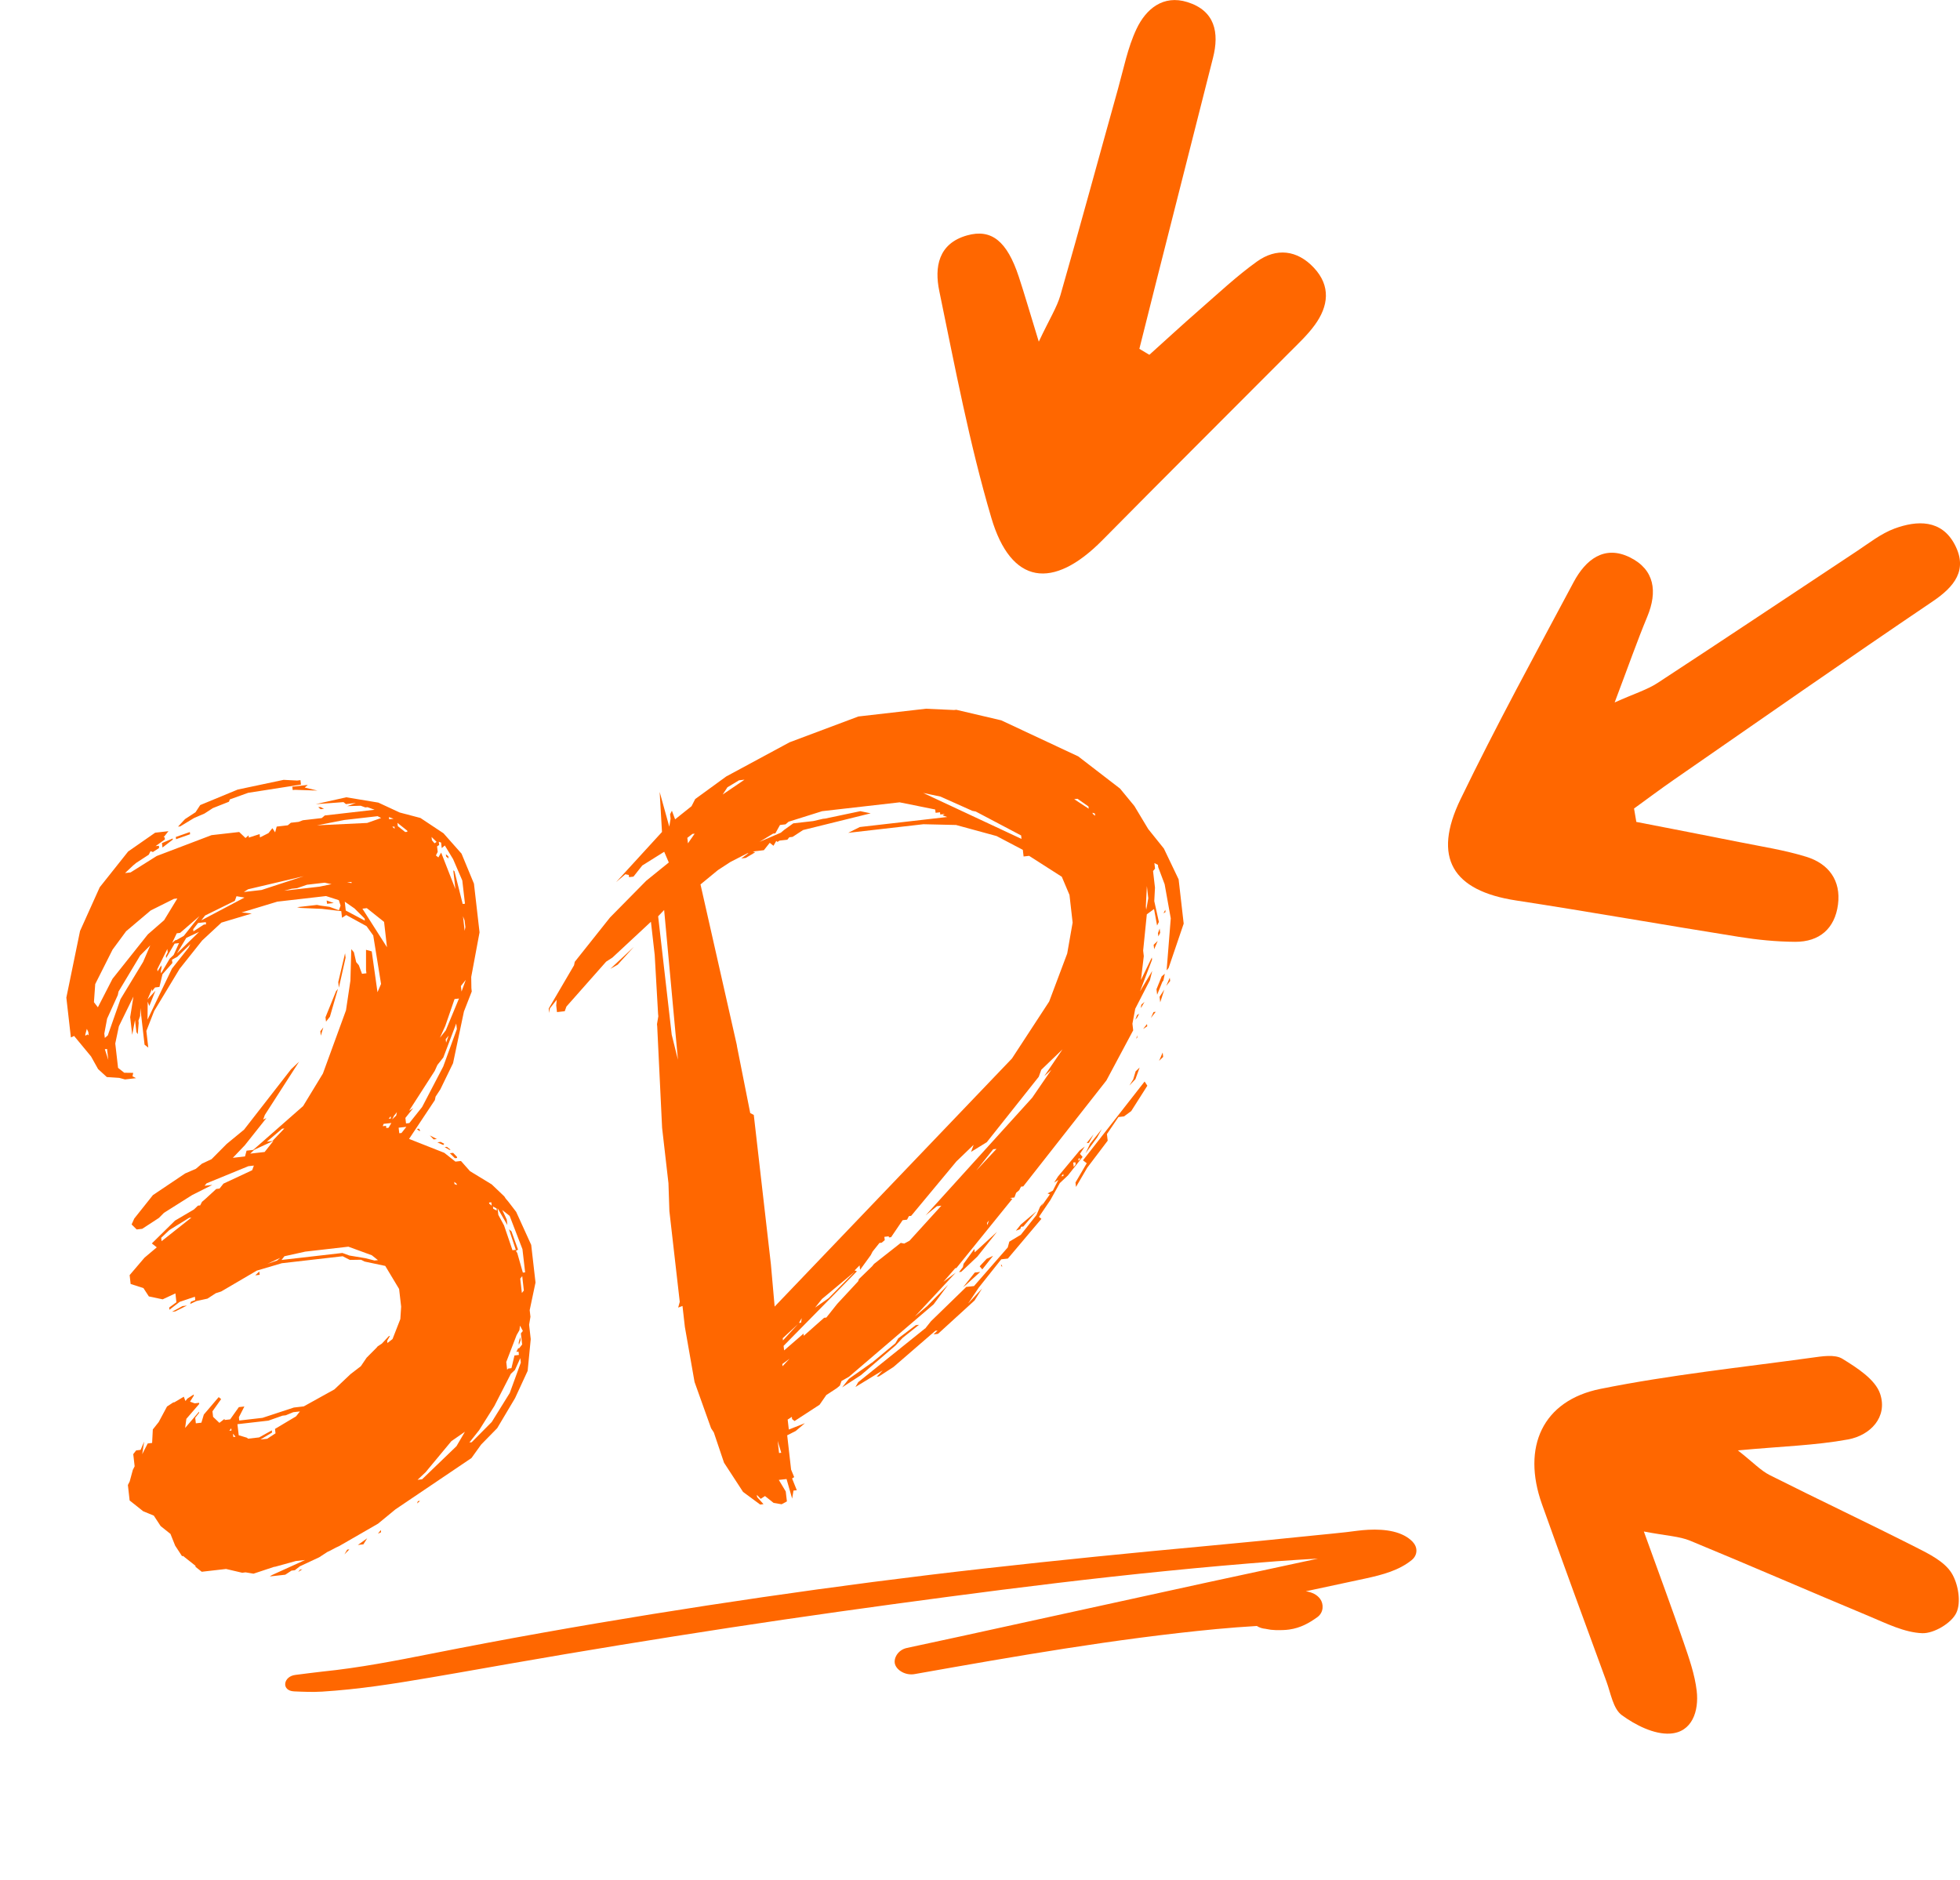 <?xml version="1.0" encoding="UTF-8"?>
<svg id="b" data-name="Camada 2" xmlns="http://www.w3.org/2000/svg" viewBox="0 0 336.55 322.81">
  <defs>
    <style>
      .d {
        fill: #ff6700;
      }
    </style>
  </defs>
  <g id="c" data-name="Layer 1">
    <path class="d" d="M280.96,141.13c5.87,1.15,11.75,2.27,17.62,3.45,3.88.78,7.82,1.38,11.58,2.54,3.83,1.18,5.98,4.06,5.44,8.2-.54,4.13-3.19,6.42-7.35,6.4-3.22-.02-6.47-.34-9.65-.85-12.77-2.03-25.5-4.29-38.28-6.25-10.91-1.67-14.4-7.33-9.53-17.39,6.1-12.61,12.83-24.92,19.42-37.28,2.03-3.8,5.23-6.45,9.69-4.23,4.22,2.1,4.73,5.88,2.96,10.15-1.77,4.26-3.29,8.62-5.61,14.75,3.43-1.54,5.59-2.18,7.39-3.36,11.44-7.48,22.8-15.08,34.2-22.62,2.09-1.38,4.13-3.01,6.44-3.87,3.94-1.46,8.12-1.57,10.38,2.76,2.26,4.33-.04,7.2-3.82,9.75-14.9,10.07-29.64,20.37-44.42,30.61-2.31,1.6-4.56,3.29-6.84,4.94.13.76.26,1.53.39,2.29Z"/>
    <path class="d" d="M197.36,60.92c2.85-2.56,5.66-5.16,8.55-7.68,3.26-2.84,6.42-5.82,9.92-8.33,3.34-2.39,6.9-2,9.77,1.06,2.95,3.14,2.52,6.61.15,9.85-1.26,1.73-2.87,3.22-4.39,4.75-10.68,10.73-21.42,21.4-32.06,32.18-8.53,8.64-15.7,7.62-19.08-3.84-3.77-12.76-6.24-25.91-8.94-38.96-.83-4.02-.21-8.13,4.78-9.53,4.19-1.18,6.86,1,8.87,7.08.98,2.96,1.84,5.97,3.44,11.17,1.86-3.95,3.11-5.88,3.72-8,3.38-11.78,6.58-23.61,9.88-35.41.97-3.46,1.66-7.08,3.18-10.29,1.62-3.43,4.58-5.91,8.73-4.61,4.72,1.47,5.52,5.2,4.4,9.59-3.28,12.92-6.56,25.84-9.83,38.76-.94,3.73-1.87,7.46-2.81,11.19.58.34,1.16.69,1.73,1.03Z"/>
    <path class="d" d="M282.27,262.99c2.73,7.57,4.86,13.29,6.84,19.06.93,2.71,1.9,5.48,2.23,8.29.4,3.46-.77,7.12-4.59,7.34-2.73.16-5.93-1.46-8.27-3.17-1.49-1.09-1.9-3.76-2.64-5.78-3.72-10.13-7.44-20.27-11.07-30.44-3.5-9.82.11-17.8,10.03-19.8,11.96-2.41,24.16-3.68,36.26-5.35,1.76-.24,3.99-.63,5.3.18,2.51,1.55,5.65,3.54,6.48,6.03,1.32,3.98-1.67,7.11-5.51,7.82-5.61,1.03-11.38,1.18-18.92,1.88,2.65,2.08,3.91,3.46,5.48,4.25,8.35,4.2,16.81,8.19,25.16,12.42,2.21,1.12,4.78,2.4,6.02,4.34,1.17,1.83,1.72,5.07.85,6.89-.84,1.77-3.86,3.56-5.86,3.49-3.06-.12-6.13-1.67-9.07-2.9-10.28-4.28-20.49-8.74-30.78-12.98-1.86-.77-4.01-.83-7.93-1.58Z"/>
    <path class="d" d="M242.61,264.79c-1.72-1.83-4.69-2.26-7.66-2.11-1.27.06-2.54.26-3.8.41-1.62.19-3.25.33-4.88.5-6.38.66-12.76,1.29-19.14,1.88-12.7,1.17-25.41,2.43-38.09,3.86-12.75,1.43-25.45,3.08-38.13,4.93-12.68,1.85-25.32,3.88-37.92,6.13-6.3,1.12-12.57,2.31-18.84,3.55-6.21,1.23-12.46,2.45-18.79,3.09-1.55.16-3.08.39-4.62.57-2.12.24-2.5,2.73-.24,2.83,1.6.07,3.22.14,4.83.04,1.55-.1,3.1-.23,4.65-.39,3.1-.32,6.18-.76,9.24-1.25,6.23-1,12.43-2.13,18.64-3.21,12.41-2.17,24.87-4.2,37.34-6.11,12.48-1.91,24.99-3.65,37.51-5.31,12.52-1.66,25.07-3.2,37.65-4.45,6.26-.63,12.52-1.18,18.79-1.66,2.38-.18,4.77-.32,7.16-.46-.89.19-1.78.38-2.66.57-5.48,1.18-10.97,2.35-16.44,3.54-11.01,2.41-22.01,4.81-33.02,7.22-6.15,1.34-12.3,2.71-18.46,4.01-1.56.33-2.34,1.79-2.05,2.79.3,1.03,1.78,1.98,3.37,1.7,17.16-3.04,34.39-6.07,51.81-7.73,2.32-.22,4.64-.39,6.95-.53.4.26.91.44,1.51.49.06.01.12.02.2.04.23.05.46.09.7.12.28.03.57.05.86.06.76.01,1.53.01,2.29-.1,1.96-.28,3.41-1.11,4.82-2.12,1.13-.81,1.12-2.28.49-3.14-.53-.73-1.41-1.16-2.46-1.31.34-.07.69-.15,1.03-.22,3.08-.66,6.16-1.32,9.24-1.98,2.96-.64,5.74-1.4,7.9-3.15,1.07-.86,1.04-2.21.23-3.07Z"/>
    <g>
      <path class="d" d="M52.31,267.88l-1.52.17-3.55.98-.19.02-3.52,1.17-1.37-.23-.57.07-2.77-.65-4.18.48-1.06-.84-.02-.19-2.12-1.68-.19.02-1.17-1.79-.81-2.02-1.69-1.35-1.17-1.79-1.82-.75-2.33-1.85-.3-2.66.31-.61.54-1.99.31-.61-.24-2.09.5-.64.76-.09.61-1.42-.33,2.16.94-1.84.76-.09.12-2.32,1.01-1.27,1.43-2.67,1.07-.7.19-.02,1.62-.96.28.74.34-.42,1.08-.7.02.19-.65,1.04.8.29.76-.09.02.19-2.21,2.56-.21,1.56,2.38-2.78.02.19-.67.85.11.95.95-.11.42-1.4,2.55-2.99.42.34-1.49,2.1.11.95,1.08,1.03.88-.68.02.19.95-.11,1.49-2.1.95-.11-.94,1.84.06.57,3.99-.46,5.38-1.77,1.71-.2,5.25-2.91,2.78-2.63,1.77-1.36.99-1.46,1.73-1.74.17-.21.72-.47,1.2-1.29.19-.02-.48.83.04.38.88-.68,1.34-3.43.14-2.13-.35-3.04-2.38-3.96-3.55-.75-.61-.31-1.92.03-1.23-.63-10.45,1.2-4.28,1.26-6.13,3.59-.93.3-1.43.93-1.88.41-1.1.51.15-.4.74-.28-.07-.57-2.6.88-1.77,1.36-.04-.38,1.24-.91-.17-1.52-2.19,1.02-2.37-.5-.93-1.43-2.2-.71-.17-1.52,2.55-2.99,2.11-1.78-.85-.67,3.98-3.92,3.25-1.91.69-.66.38-.04.31-.61.53-.45,1.92-1.76.57-.07.67-.85,4.93-2.3.29-.8-.95.11-7.17,2.94-.34.42,1.33-.15-3.46,1.74-4.85,3.06-.86.87-2.87,1.87-.95.11-.87-.86.46-1.02,3.2-4.02,5.54-3.72,1.83-.79,1.05-.89,1.65-.77,2.59-2.61,2.99-2.46,8.06-10.36,1.39-1.31-5.88,9.14-.29.8.55-.25-3.7,4.66-2.06,2.16,2.09-.24.27-.99,1.14-.13,8.57-7.53,3.4-5.59,3.96-10.85.76-5.09.15-5.41.45.53.39,1.69.45.53.55,1.48.76-.09-.07-.57v-3.46s.98.27.98.27l.99,7.01.61-1.42-1.34-8.32-1.15-1.6-3.49-1.91-.72.47-.13-1.14-3.32-.39-3.68-.16-.59-.13,3.42-.39.59.12,1.56.21,1.61.59.29-.8-.3-.93-2.2-.71-8.36.96-6.14,1.86,1.75.18-5.21,1.56-3.31,3.07-3.87,4.87-4.37,7.24-1.34,3.43.33,2.85-.64-.5-.72-6.27-.04,1.35-.29.8.04.38-.16,1.94-.23-.36-.24-2.09-.48,2.56-.35-3.04.56-3.53-2.5,5.1-.62,2.96.48,4.18,1.06.84,1.54.02-.12.59.61.32-1.9.22-.99-.27-2.13-.14-1.5-1.37-1.21-2.17-2.91-3.52-.55.26-.78-6.84,2.35-11.44,3.38-7.51,4.88-6.14,4.64-3.23,2.28-.26-.84,1.06.19-.02.04.38-1.6,1.15.57-.07.04.38-1.07.7-.4-.15-.31.61-2.15,1.4-.53.44-1.39,1.31.95-.11,4.49-2.82,9.41-3.58,4.75-.54,1.08,1.03.53-.45.04.38,1.86-.6.06.57,1.46-.74.67-.85.47.72.27-.99,1.9-.22.53-.44,1.33-.15.74-.28,3.23-.37.53-.45,8.55-.98-1.21-.44-.38.04-.8-.29-2.3.07,1.48-.55-1.71.2-.42-.34-4.77.35,5.25-1.18,5.5.91,3.66,1.7,3.57.94,3.96,2.63,3.1,3.5,2.13,5.15.96,8.36-1.43,7.67.03,1.92.06.57-1.34,3.43-1.87,8.88-2.18,4.49-.82,1.25-.12.59-4.43,6.67,6.05,2.39,1.91,1.51.95-.11,1.55,1.75,3.73,2.27,2.16,2.06.23.36.45.53,1.36,1.77,2.58,5.67.74,6.46-1,4.74.13,1.14-.23,1.37.28,2.47-.53,5.45-2.16,4.68-3.07,5.16-2.76,2.82-1.66,2.31-13.05,8.81-2.99,2.46-6.68,3.85-.55.25-.91.49-.55.26-1.43.93-3.29,1.53-.88.68-.57.07-1.07.7-2.66.3.36-.23,5.67-2.58ZM14.66,177.85l.36-.23.21.17-.06-.57-.26-.55-.27.99.02.19ZM16.8,172.98l2.52-4.91,6.06-7.62,2.8-2.44,2.27-3.73-.57.06-4.01,2-4.21,3.56-2.33,3.16-2.98,5.92-.22,3.11.68.88ZM17.98,178.24l.53-.45,2.18-6.22,3.89-6.41,1.22-2.83-1.73,1.74-3.72,6.2-.12.59-1.84,4.06-.48,2.56.09.76ZM18.6,182.02l-.22-1.9-.38.04.6,1.86ZM29.52,166.33l2.86-3.6.31-.61-2.25,2.18-.91.49.07.57-1.7,1.93-.52,2.18-.76.09-.5.63-.04-.38-.15.4-.61,1.42,1.37-1.51-1.05,2.62-.28-.74-.03,3.08,4.2-8.76ZM27.68,167.11l1.45-2.48.69-.66.92-2.03-.76.09-1.45,2.48-.04-.38.31-.61-.07-.57-1.72,3.47.04.38.65-1.04.04.38-.13.59.04.38ZM27.75,213.12l5.12-4.05-.38.04-3.06,1.89-.36.23-1.39,1.31.06.57ZM29.65,143.98l.02.19-1.77,1.36-.09-.76,1.83-.79ZM32.1,224.18l-2,1-.57.07,1.81-.98.76-.09ZM29.58,161.89l.53-.45.19-.02,1.26-.72,2.69-3.39-3.33,2.88-.57.07-.78,1.63ZM32.6,142.87l.04.38-2.41.85-.04-.38,2.41-.85ZM30.37,163.73l3.81-3.71-2.19,1.02-1.62,2.69ZM33.56,139.49l.82-1.25,6.43-2.66,7.89-1.67,2.32.12.57-.07.09.76-9.08,1.42-3.14,1.13-.15.4-2.76,1.09-1.43.93-1.83.79-2.34,1.42-.38.04,1.2-1.29,1.79-1.17ZM33.21,159.93l1.79-1.17.38-.04-.04-.38-1.33.15-.84,1.06.04.38ZM34.54,158.05l7.44-3.93-1.37-.23-.29.8-5.1,2.51-.67.85ZM39.37,245.68l.38-.04-.04-.38-.34.42ZM40.07,246.75l.38-.04-.45-.53.07.57ZM44.74,247.18l1.14-.13,1.43-.93-.09-.76,3.61-2.15.67-.85-1.14.13-1.29.53-.57.07-2.41.85-5.32.61.22,1.9,1.4.42.21.17,1.9-.22,2.17-1.21.04.38-1.98,1.19ZM41.87,153.17l3.04-.35,7.24-2.37-9.56,2.25-.72.47ZM42.97,198.09l2.47-.28,1.51-1.91-3.29,1.53-.69.66ZM44.59,218.9l-.76.09.69-.66.07.57ZM46.77,195.93l2.06-2.16-.38.04-2.63,2.23.95-.11ZM47.58,216.44l.53-.45-2.19,1.02,1.67-.57ZM64.33,216.44l.57-.06-1.06-.84-4.02-1.47-7.41.85-3.57.79-.5.64,10.45-1.2,1.21.44,2.75.46,1.59.4ZM48.78,152.95l6.08-.7,2.07-.43-1.18-.25-3.04.35-1.67.58-.95.11-1.31.34ZM50.26,135.65l-.07-.57,2.66-.3-.53.45,2.18.52-3.87-.13-.38.04ZM51.92,269.46l-.72.47.34-.42.38-.04ZM63.04,141.31l2.41-.85-.61-.31-5.7.65-4.71.92,8.62-.41ZM55.02,138.57l.61.31-.57.07-.42-.34.38-.04ZM55.51,176.44l-.42,1.4-.09-.76.5-.64ZM57.69,170.22l.34-.42-1.38,4.78-.67.85-.09-.76,1.8-4.44ZM57.3,155.06l-1.14.13-.07-.57,1.21.44ZM59.25,163.69l.09.76-1.15,5.14-.11-.95,1.17-4.95ZM60,266.04l-.86.87.48-.82.38-.04ZM62.65,158.1l-.04-.38-1.74-1.73-1.67-1.16.17,1.52,3.28,1.74ZM60.37,151.63l-.02-.19-.76.09.78.1ZM62.4,265.18l-.95.11,1.6-1.15-.65,1.04ZM66.45,162.67l-.5-4.37-2.96-2.36-.76.09,4.23,6.64ZM65.44,263.1l-.55.26.5-.64.04.38ZM66.34,193.69l.38-.04.48-.82-1.33.15-.15.4.57-.06.04.38ZM66.74,192.1l.38-.04-.04-.38-.34.42ZM66.82,140.68l.76-.09-.8-.29.04.38ZM67.33,192.22l.7-.66.12-.59-.5.63-.31.61ZM67.77,142.31l-.04-.38-.38.04.42.34ZM69.57,142.87l.38-.04-.02-.19-1.69-1.35.07.57,1.27,1.01ZM68.56,194.59l.38-.04.84-1.06-1.33.15.11.95ZM69.72,192.91l.57-.07,2.19-2.75,3.63-6.96,2.34-6.43-.11-.95-2.22,5.84-1.01,1.27-.46,1.02-4.41,6.86.72-.47-1.35,1.69.11.95ZM71.94,193.81l.23.36-.19.02-.42-.34.38-.04ZM72.14,257.71l-.53.45.15-.4.38-.04ZM71.72,254.1l.76-.09,5.9-5.68,1.45-2.48-2.32,1.61-4.06,4.89-.34.42-1.39,1.31ZM75.03,195.58l-.57.07-.66-.69,1.23.63ZM74.61,144.8l.36-.23-.87-.86.07.57.45.53ZM79.46,155.22l.38-.04-.46-3.99-1.58-3.67-1.42-2.34-.53.45-.11-.95-.4-.15.07.57-.36.23.11.95-.31.61.42.34.48-.83,2.45,6.27-.37-3.23.21.17,1.41,5.61ZM75.67,196.08l.61.32-.17.21-1.02-.46.57-.07ZM75.54,178.19l1.01-1.27,2.26-5.46-.76.09-1.59,4.61-.92,2.03ZM76.73,196.92l.64.51-.19.02-.83-.48.38-.04ZM76.6,179.03l.44-1.21-.51.63.07.57ZM76.56,146.69l.42.34.04.38-.42-.34-.04-.38ZM77.81,197.96l.66.69.02.19-.38.04-.87-.86.57-.06ZM78.44,203.47l-.02-.19-.42-.34.04.38.4.15ZM79.25,170.26l.73-2.01-.84,1.06.11.95ZM79.79,159.8l.12-.59-.13-1.14-.28-.74.28,2.47ZM80.61,247.69l.38-.04,3.45-3.48,3.09-4.98,1.9-5.22-.09-.76-.92,2.03-.7.66-2.83,5.52-2.61,4.15-1.68,2.12ZM84.43,207.02l-.07-.57-.38.04.02.19.42.34ZM85.3,207.88l-.04-.38-.61-.32.04.38.61.31ZM90.17,218.49l-.46-3.99-2.2-5.72-1.27-1.01.77,1.64.11.95-1.68-2.89.13,1.14.98,1.81,1.45,4.26.57-.07-1.17-3.52.42.34,1.13,3.14-.36.23.23.36.96,3.36.38-.04ZM87.08,235.21l.17-.21.57-.07.52-2.18.76-.09-.06-.57-.38.04.31-.61.19-.02.5-.64-.22-1.9.34-.42-.49-.91-.1.78-.48.83-1.78,4.63.15,1.33ZM89.32,229.56l.07.57-.29.8-.04-.38.27-.99ZM89.61,222.02l.34-.42-.28-2.47-.34.42.28,2.47Z"/>
      <path class="d" d="M131.34,256.9l-.72.47-.66-.69.04.38,1.1,1.22-.57.07-2.94-2.17-3.27-5.02-1.75-5.19-.47-.72-2.84-7.95-1.66-9.44-.41-3.61-.74.28.27-.99-1.78-15.58-.16-4.79-1.09-9.5-.84-17.42-.04-.38.23-1.37-.04-.38-.58-10.14-.65-5.7-6.61,6.15-1.08.7-6.82,7.71-.29.8-1.33.15-.13-1.14.08-.97-1.18,1.48-.1.78-.09-.76,4.35-7.43.12-.59,6.06-7.62,6.21-6.3,3.88-3.14-.79-1.84-3.77,2.36-1.51,1.91-.76.09-.04-.38-.59-.12-1.58,1.34,7.87-8.6-.4-6.88,1.65,5.97.23-1.37-.09-.76.31-.61.55,1.48,2.82-2.25.63-1.23,5.33-3.88,10.88-5.87,11.81-4.43,11.59-1.33,4.84.22.38-.04,7.72,1.81,13.22,6.19,7.18,5.53,2.46,2.99,2.38,3.96,2.69,3.35,2.53,5.29.87,7.6-2.59,7.61-.34.42.71-8.94-1.05-5.85-1.11-2.95-.04-.38-.61-.31.11.95-.34.42.33,2.85-.12,2.32.79,3.57-.31.61-.52-2.83-1.24.91-.63,6.23.11.95-.49,4.1,1.87-3.87.04.38-2.07,5.44,2.1-3.51-.4,1.59-2.52,4.91-.48,2.56.13,1.14-4.6,8.61-14.28,18.19-.38.04-.31.61-.53.45-.29.8-.76.09.4.15-9.61,11.88-.19.02-2.04,2.35,2.13-1.59-7.03,7.54,2.11-1.78,3.62-3.69-2.5,3.37-14.55,12.45-1.27.72-.29.8-.53.44-1.79,1.17-1.16,1.67-4.3,2.8-.42-.34-.04-.38-.72.47.2,1.71,2.76-1.09-1.58,1.34-1.46.74.67,5.89.53,1.29-.36.23.81,2.02-.57.06-.23,1.38-.96-3.36-1.33.15,1.19,1.98.2,1.71-.91.49-1.37-.23-1.48-1.18ZM108.8,162.64l-2.74,3.01-1.27.72,4-3.73ZM116.41,181.98l-2.37-25.72-1.03,1.08,2.33,20.33,1.07,4.31ZM118.12,144.82l1.16-1.67-.38.04-.88.68.11.95ZM133.01,224.36l40.75-42.6,6.39-9.78,3.1-8.25.93-5.31-.54-4.75-1.32-3.12-5.61-3.59-.95.11-.13-1.14-4.51-2.37-6.96-1.9-5.6-.13-12.92,1.48,2-1,15.01-1.72-.8-.29.36-.23-.76.09-.04-.38-.76.09-.07-.57-6.11-1.23-13.3,1.52-5.76,1.81-.53.45-.95.11-.8,1.44-.38.04-2.34,1.42,3.67-1.58.53-.45,1.6-1.15,3.42-.39,1.69-.39.38-.04,6.02-1.27,1.78.37-11.61,2.87-1.79,1.17-.57.07-.34.42-1.33.15-.36.23-.21-.17-.48.83-.64-.51-1.01,1.27-1.9.22.4.15-1.62.96-.76.09,1.24-.91-.19.02-2.91,1.49-2.15,1.4-2.99,2.46,6.24,27.59.02.19,2.28,11.48.61.32,2.94,25.66.64,7.24ZM124.09,136.43l3.75-2.55-.95.11-1.98,1.19-.82,1.25ZM133.77,249.5l.38-.04-.62-2.05.24,2.09ZM134.37,234.6l1.2-1.29-1.24.91.04.38ZM134.44,230.17l2.57-2.8-2.61,2.42.04.38ZM134.64,231.88l3.33-2.88.04.38,3.5-3.1.38-.04,1.85-2.33,3.6-3.88.15-.4,2.25-2.18.34-.42,4.59-3.61.59.12.91-.49,5.47-6.02-.76.09-1.94,1.57,18.29-20.19,3.3-4.81-1.22,1.1,3.13-4.6-3.64,3.5-.44,1.21-8.92,11.23-2.7,1.66.44-1.21-2.95,2.84-7.78,9.36-.38.04-.32.61-.76.09-1.98,2.92-.38.04-.02-.19-.76.09.07.57-.53.44-.38.04-1.18,1.48-.31.61-1.83,2.52-.09-.76-.86.87.4.15-12.59,12.8.09.76ZM137.18,227.16l.38-.04.1-.78-.48.83ZM139.96,224.53l2.32-1.61,4.48-4.56-5.62,4.69-1.18,1.48ZM149.71,234l4.04-3.35.48-.83,3.01-2.27.57-.07-2.82,2.25-1.2,1.29-5.96,5.11-3.23,2.1,1.18-1.48,3.92-2.76ZM158.85,228.14l1.01-1.27,6.06-5.89,1.33-.15,5.79-6.63.27-.99,1.98-1.19,2.69-3.39.61-1.42.51-.64-.31.61,1.49-2.1-.4-.15.91-.49.94-1.84-.72.47.65-1.04,3.72-4.47.88-.68-.82,1.25.45.53-2.52,3.18-1.39,1.31-1.6,2.88-1.98,2.92.42.34-5.76,6.82-1.14.13-3.87,4.87-1.81,2.71,2.4-2.58-1.3,2.07-6.28,5.73-.76.09.69-.66-.38.04-7.18,6.21-2.51,1.63-.38.04,1.03-1.08-4.68,2.85.48-.83,11.46-9.21ZM175.34,143.46l-7.79-4.11-.59-.12-5.48-2.45-2.96-.62,16.88,7.89-.06-.57ZM165.47,216.99l1.83-2.52.07.57,3.83-3.52-3.37,4.24-2.78,2.63-.38.04.67-.85.12-.59ZM168.33,218.39l-2.44,2.21-.53.45,2.02-2.54.95-.11ZM167.68,200.95l3.43-3.67-.57.06-2.86,3.6ZM169.42,216.15l1.1-.51-1.85,2.33-.45-.53,1.2-1.29ZM169.53,210.36l.29-.8-.34.42.04.38ZM172.04,217.2l.04.38-.23-.36.19-.02ZM177.92,208.05l-2.21,2.56-.38.04-.15.4-.74.28.84-1.06,2.63-2.23ZM182.23,201.98l.38-.04-.04-.38-.34.42ZM184.36,200.38l.34-.42-.04-.38-.38.04.09.76ZM186.94,138.86l-.04-.38-1.88-1.32-.57.07,2.5,1.64ZM186.6,199.74l-.64-.5,10.58-13.53.47.72-2.77,4.36-1.24.91-.95.11-1.98,2.92.13,1.14-3.51,4.64-1.93,3.3-.09-.76,1.93-3.3ZM185.2,199.33l.34-.42-.38.04.04.38ZM189.2,193.86l-.8,1.44-2,2.73.78-1.63,2.02-2.54ZM186.97,196.24l-.38.04,1.18-1.48-.8,1.44ZM188.05,140.08l-.04-.38-.4-.15.02.19.42.34ZM195,183.96l.69-.66-.73,2.01-1.03,1.08.65-1.04.42-1.4ZM195.6,174.07l-.31.61-.34.42.29-.8.36-.23ZM195.29,178.15l-.17.21.12-.59.04.38ZM196.52,172.04l-.48.83-.17.21.12-.59.53-.45ZM197,176.22l-.72.47.67-.85.04.38ZM196.82,156.21l.35-1.97-.24-2.09-.18,3.49.07.57ZM198.45,173.74l-.84,1.06.46-1.02.38-.04ZM198.79,161.57l-.61,1.42-.09-.76.7-.66ZM199.48,167.65l.53-.45-.25,1.18-.17.21-.9,2.22-.11-.95.9-2.22ZM199.12,159.42l.09.76-.31.61-.06-.57.29-.8ZM199.72,181.49l-.69.66.61-1.42.09.76ZM199.93,169.91l-.71,2.2-.11-.95.82-1.25ZM200.14,156.6l-.36.23.31-.61.04.38ZM200.92,168.45l-.67.85.61-1.42.07.57Z"/>
    </g>
  </g>
</svg>